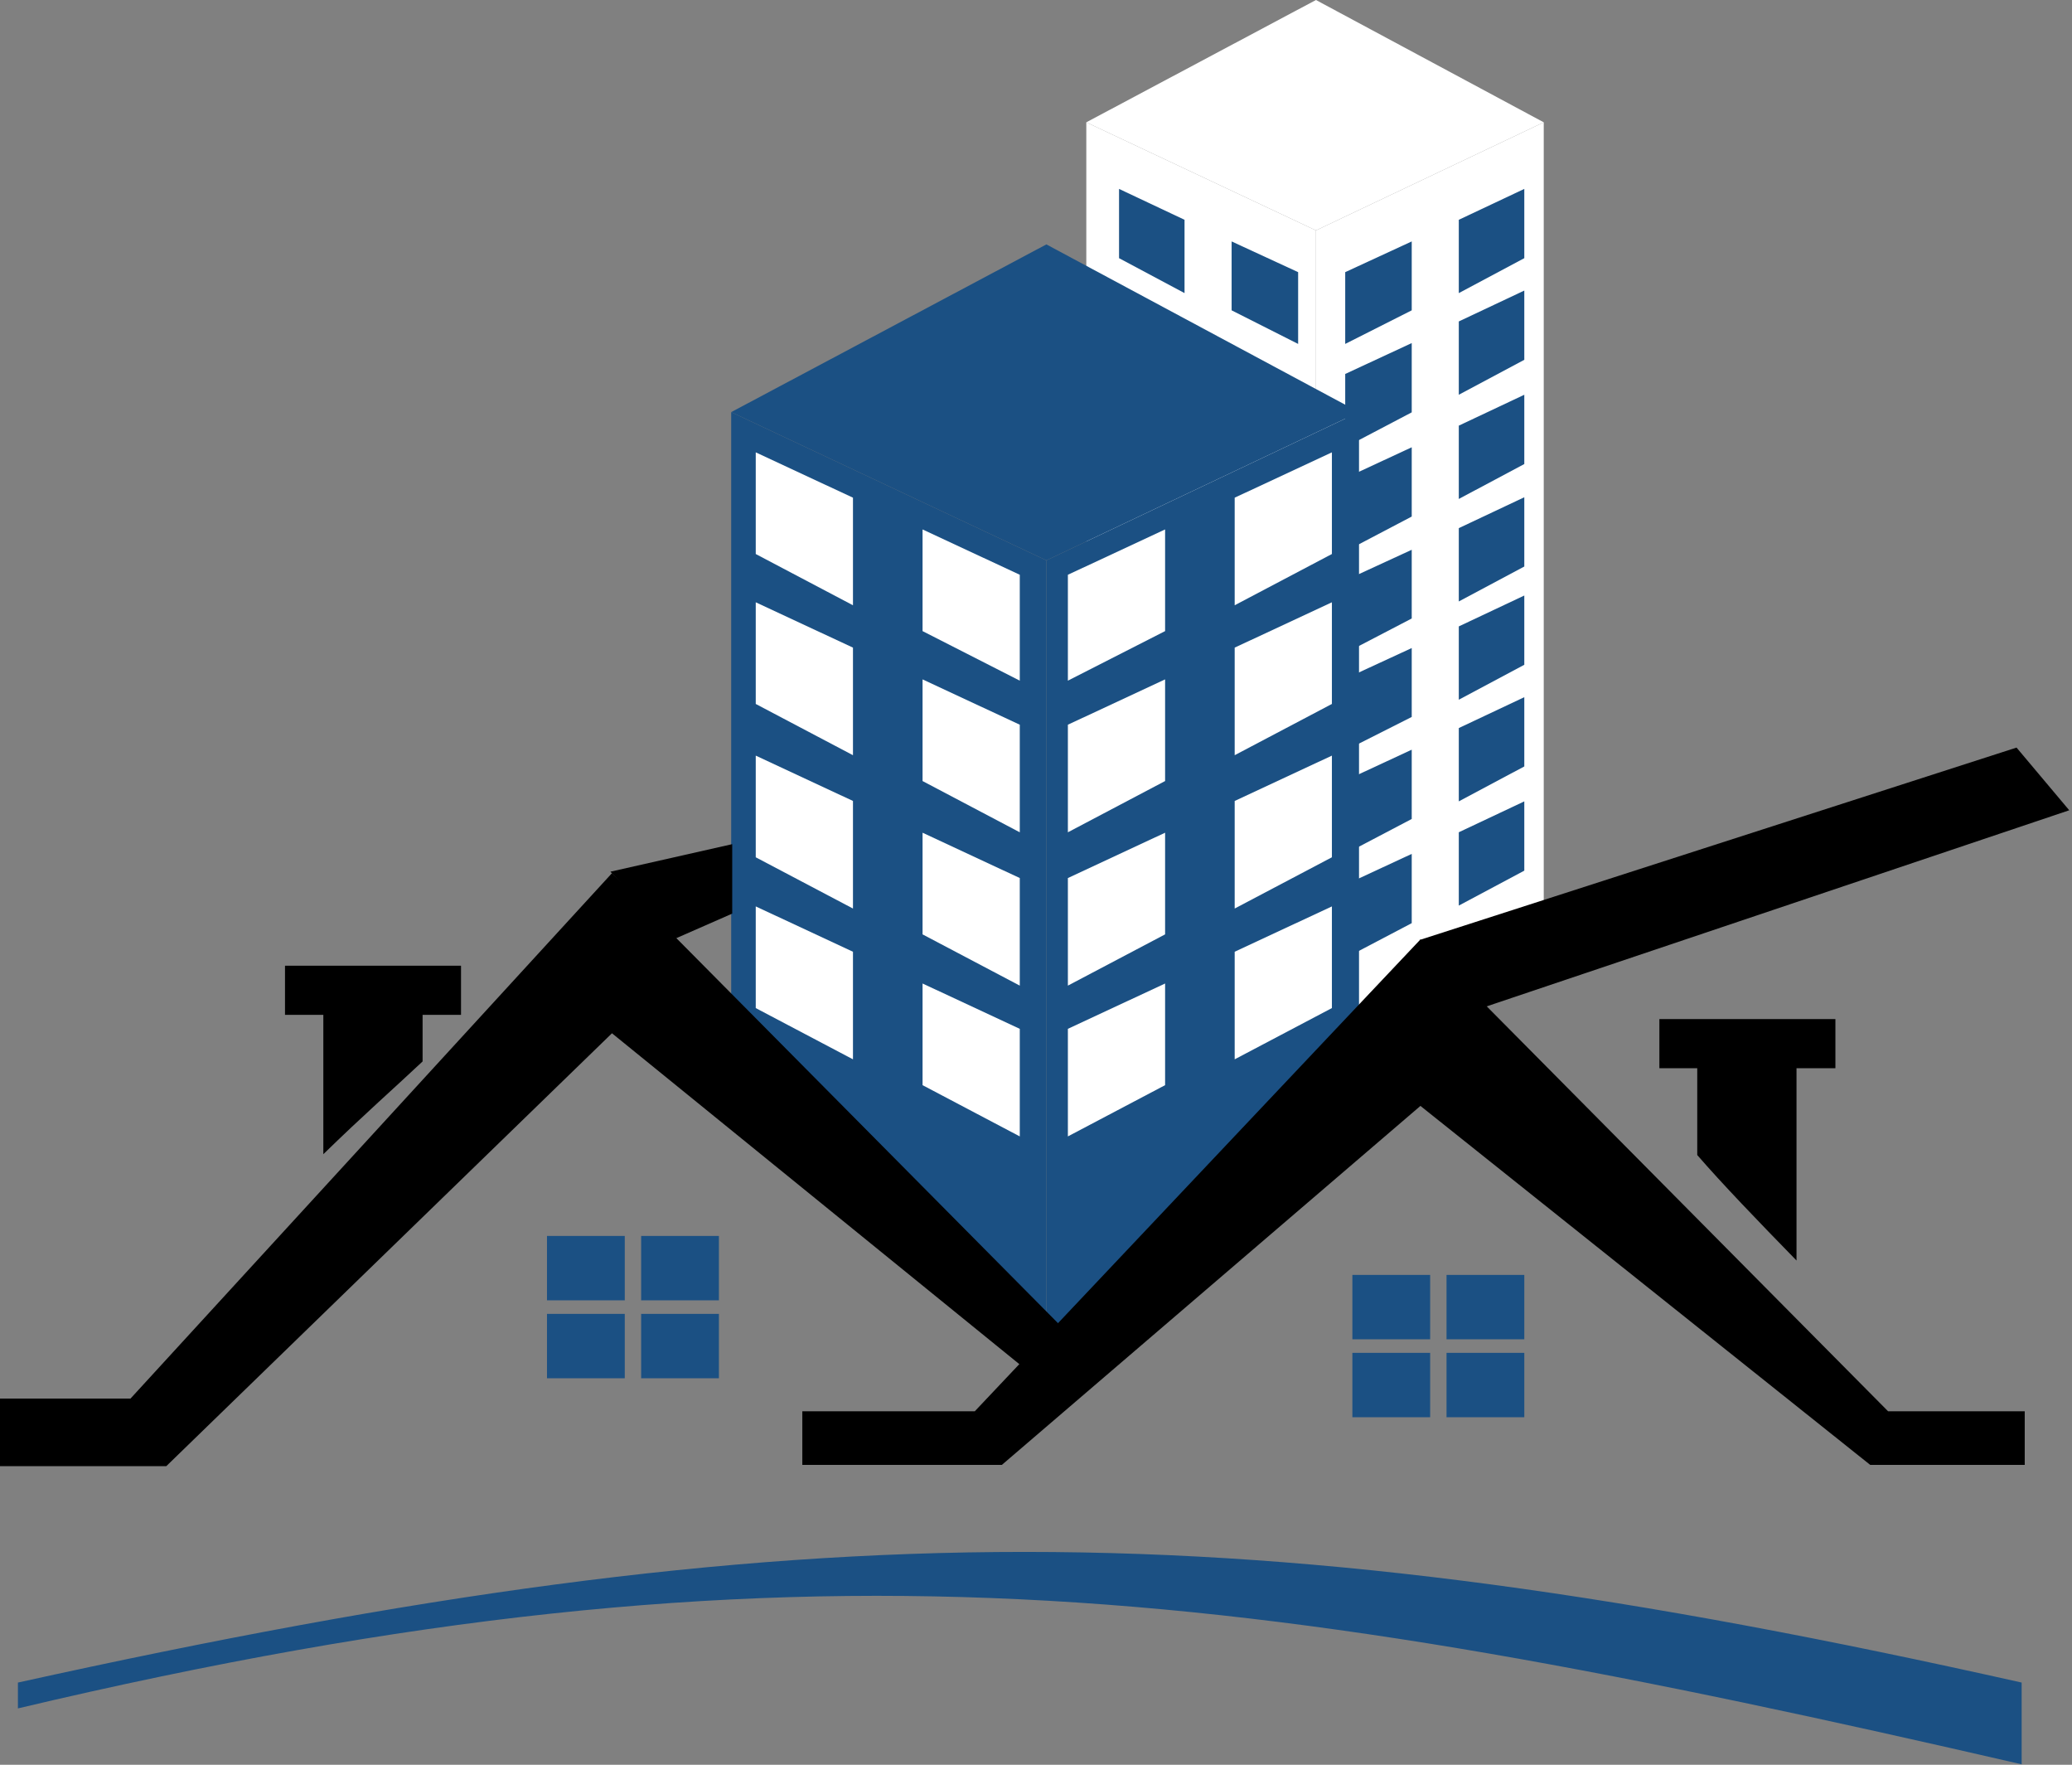<svg width="404" height="344" viewBox="0 0 404 344" fill="none" xmlns="http://www.w3.org/2000/svg">
<rect x="0" y="0" width="404" height="344" fill="#808080" stroke="none"/>
<path d="M211.808 23.842L256.586 0L301.001 23.842L256.586 44.914L211.808 23.842Z" fill="white"/>
<path d="M256.586 44.914L211.808 23.842V125.111L256.586 218.462V44.914Z" fill="white"/>
<path d="M301.001 23.842L256.586 44.914V218.462L301.001 209.05L287.532 195.427L301.001 191.629V116.446V23.842Z" fill="white"/>
<path d="M275.26 107.167L262.291 113.138V127.313L275.26 120.56V107.167Z" fill="#1B5083"/>
<path d="M275.26 87.187L262.291 93.207V107.497L275.26 100.69V87.187Z" fill="#1B5083"/>
<path d="M275.26 66.876L262.291 72.896V87.187L275.26 80.379V66.876Z" fill="#1B5083"/>
<path d="M275.26 126.322L262.291 132.31V146.302L275.26 139.754V126.322Z" fill="#1B5083"/>
<path d="M275.26 166.447L262.291 172.467V186.758L275.26 179.95V166.447Z" fill="#1B5083"/>
<path d="M275.26 146.137L262.291 152.157V166.448L275.26 159.64V146.137Z" fill="#1B5083"/>
<path d="M142.568 80.334L204.025 47.639L264.983 80.334L204.025 109.231L142.568 80.334Z" fill="#1B5083"/>
<path d="M204.025 109.231L142.568 80.334V219.206L204.025 262.716V109.231Z" fill="#1B5083"/>
<path d="M264.983 80.334L204.025 109.231V262.716L264.983 219.206V80.334Z" fill="#1B5083"/>
<path d="M147.356 88.178L166.312 97.012V117.983L147.356 107.993V88.178Z" fill="white"/>
<path d="M179.881 103.204L198.837 112.038V132.679L179.881 123.019V103.204Z" fill="white"/>
<path d="M147.356 176.685L166.312 185.52V206.491L147.356 196.501V176.685Z" fill="white"/>
<path d="M179.881 191.712L198.837 200.546V221.517L179.881 211.527V191.712Z" fill="white"/>
<path d="M147.356 147.293L166.312 156.127V177.098L147.356 167.108V147.293Z" fill="white"/>
<path d="M179.881 162.319L198.837 171.154V192.125L179.881 182.135V162.319Z" fill="white"/>
<path d="M147.356 117.405L166.312 126.239V147.21L147.356 137.22V117.405Z" fill="white"/>
<path d="M179.881 132.431L198.837 141.266V162.237L179.881 152.247V132.431Z" fill="white"/>
<path d="M259.695 88.178L240.739 97.012V117.983L259.695 107.993V88.178Z" fill="white"/>
<path d="M227.172 103.204L208.216 112.038V132.679L227.172 123.019V103.204Z" fill="white"/>
<path d="M259.695 176.685L240.739 185.52V206.491L259.695 196.501V176.685Z" fill="white"/>
<path d="M227.172 191.712L208.216 200.546V221.517L227.172 211.527V191.712Z" fill="white"/>
<path d="M259.695 147.293L240.739 156.127V177.098L259.695 167.108V147.293Z" fill="white"/>
<path d="M227.172 162.319L208.216 171.154V192.125L227.172 182.135V162.319Z" fill="white"/>
<path d="M259.695 117.405L240.739 126.239V147.21L259.695 137.22V117.405Z" fill="white"/>
<path d="M227.172 132.431L208.216 141.266V162.237L227.172 152.247V132.431Z" fill="white"/>
<path d="M297.209 36.823L284.438 42.843V57.134L297.209 50.326V36.823Z" fill="#1B5083"/>
<path d="M275.26 47.061L262.291 53.05V67.041L275.26 60.493V47.061Z" fill="#1B5083"/>
<path d="M297.209 96.929L284.438 102.949V117.24L297.209 110.432V96.929Z" fill="#1B5083"/>
<path d="M297.209 76.949L284.438 82.969V97.26L297.209 90.452V76.949Z" fill="#1B5083"/>
<path d="M297.209 56.638L284.438 62.658V76.949L297.209 70.141V56.638Z" fill="#1B5083"/>
<path d="M297.209 116.084L284.438 122.104V136.395L297.209 129.587V116.084Z" fill="#1B5083"/>
<path d="M297.209 156.21L284.438 162.23V176.52L297.209 169.713V156.21Z" fill="#1B5083"/>
<path d="M297.209 135.899L284.438 141.919V156.21L297.209 149.402V135.899Z" fill="#1B5083"/>
<path d="M119.323 170.204L210.511 262.18L207.019 272.624L119.323 201.413L32.425 285.793H-0V272.624H25.441L119.323 170.204Z" fill="black"/>
<path d="M276.957 183.125L368.145 275.101H394.783V285.545H364.653L276.957 215.573L195.346 285.545L156.437 285.545V275.101H190.059L276.957 183.125Z" fill="black"/>
<path d="M276.856 183.208L393.186 145.724L403.462 157.943L289.127 196.418L276.856 183.208Z" fill="black"/>
<path d="M350.286 206.573H330.931V225.15C335.72 230.682 342.704 237.947 350.286 245.708V206.573Z" fill="black"/>
<path d="M323.548 198.647H357.868V208.225H323.548V198.647Z" fill="black"/>
<path d="M63.043 188.327H82.398V206.904C77.319 211.692 70.734 217.472 63.043 224.985V188.327Z" fill="black"/>
<rect x="55.57" y="188.244" width="34.32" height="9.577" fill="black"/>
<path d="M119.023 169.915L142.768 164.549V178.089L131.295 183.125L119.023 169.915Z" fill="black"/>
<rect x="106.652" y="240.92" width="15.165" height="12.55" fill="#1B5083"/>
<rect x="125.009" y="240.92" width="15.165" height="12.55" fill="#1B5083"/>
<rect x="125.009" y="256.111" width="15.165" height="12.55" fill="#1B5083"/>
<rect x="106.652" y="256.111" width="15.165" height="12.55" fill="#1B5083"/>
<rect x="263.687" y="248.516" width="15.165" height="12.55" fill="#1B5083"/>
<rect x="282.045" y="248.516" width="15.165" height="12.55" fill="#1B5083"/>
<rect x="282.045" y="263.707" width="15.165" height="12.55" fill="#1B5083"/>
<rect x="263.687" y="263.707" width="15.165" height="12.55" fill="#1B5083"/>
<path d="M3.492 327.977C157.469 293.974 243.018 294.072 394.184 327.977V343.912C241.61 308.757 156.066 296.909 3.492 333.014V327.977Z" fill="#1B5083"/>
<path d="M218.192 36.823L230.962 42.843V57.134L218.192 50.326V36.823Z" fill="#1B5083"/>
<path d="M240.142 47.061L253.111 53.05V67.041L240.142 60.493V47.061Z" fill="#1B5083"/>
</svg>
